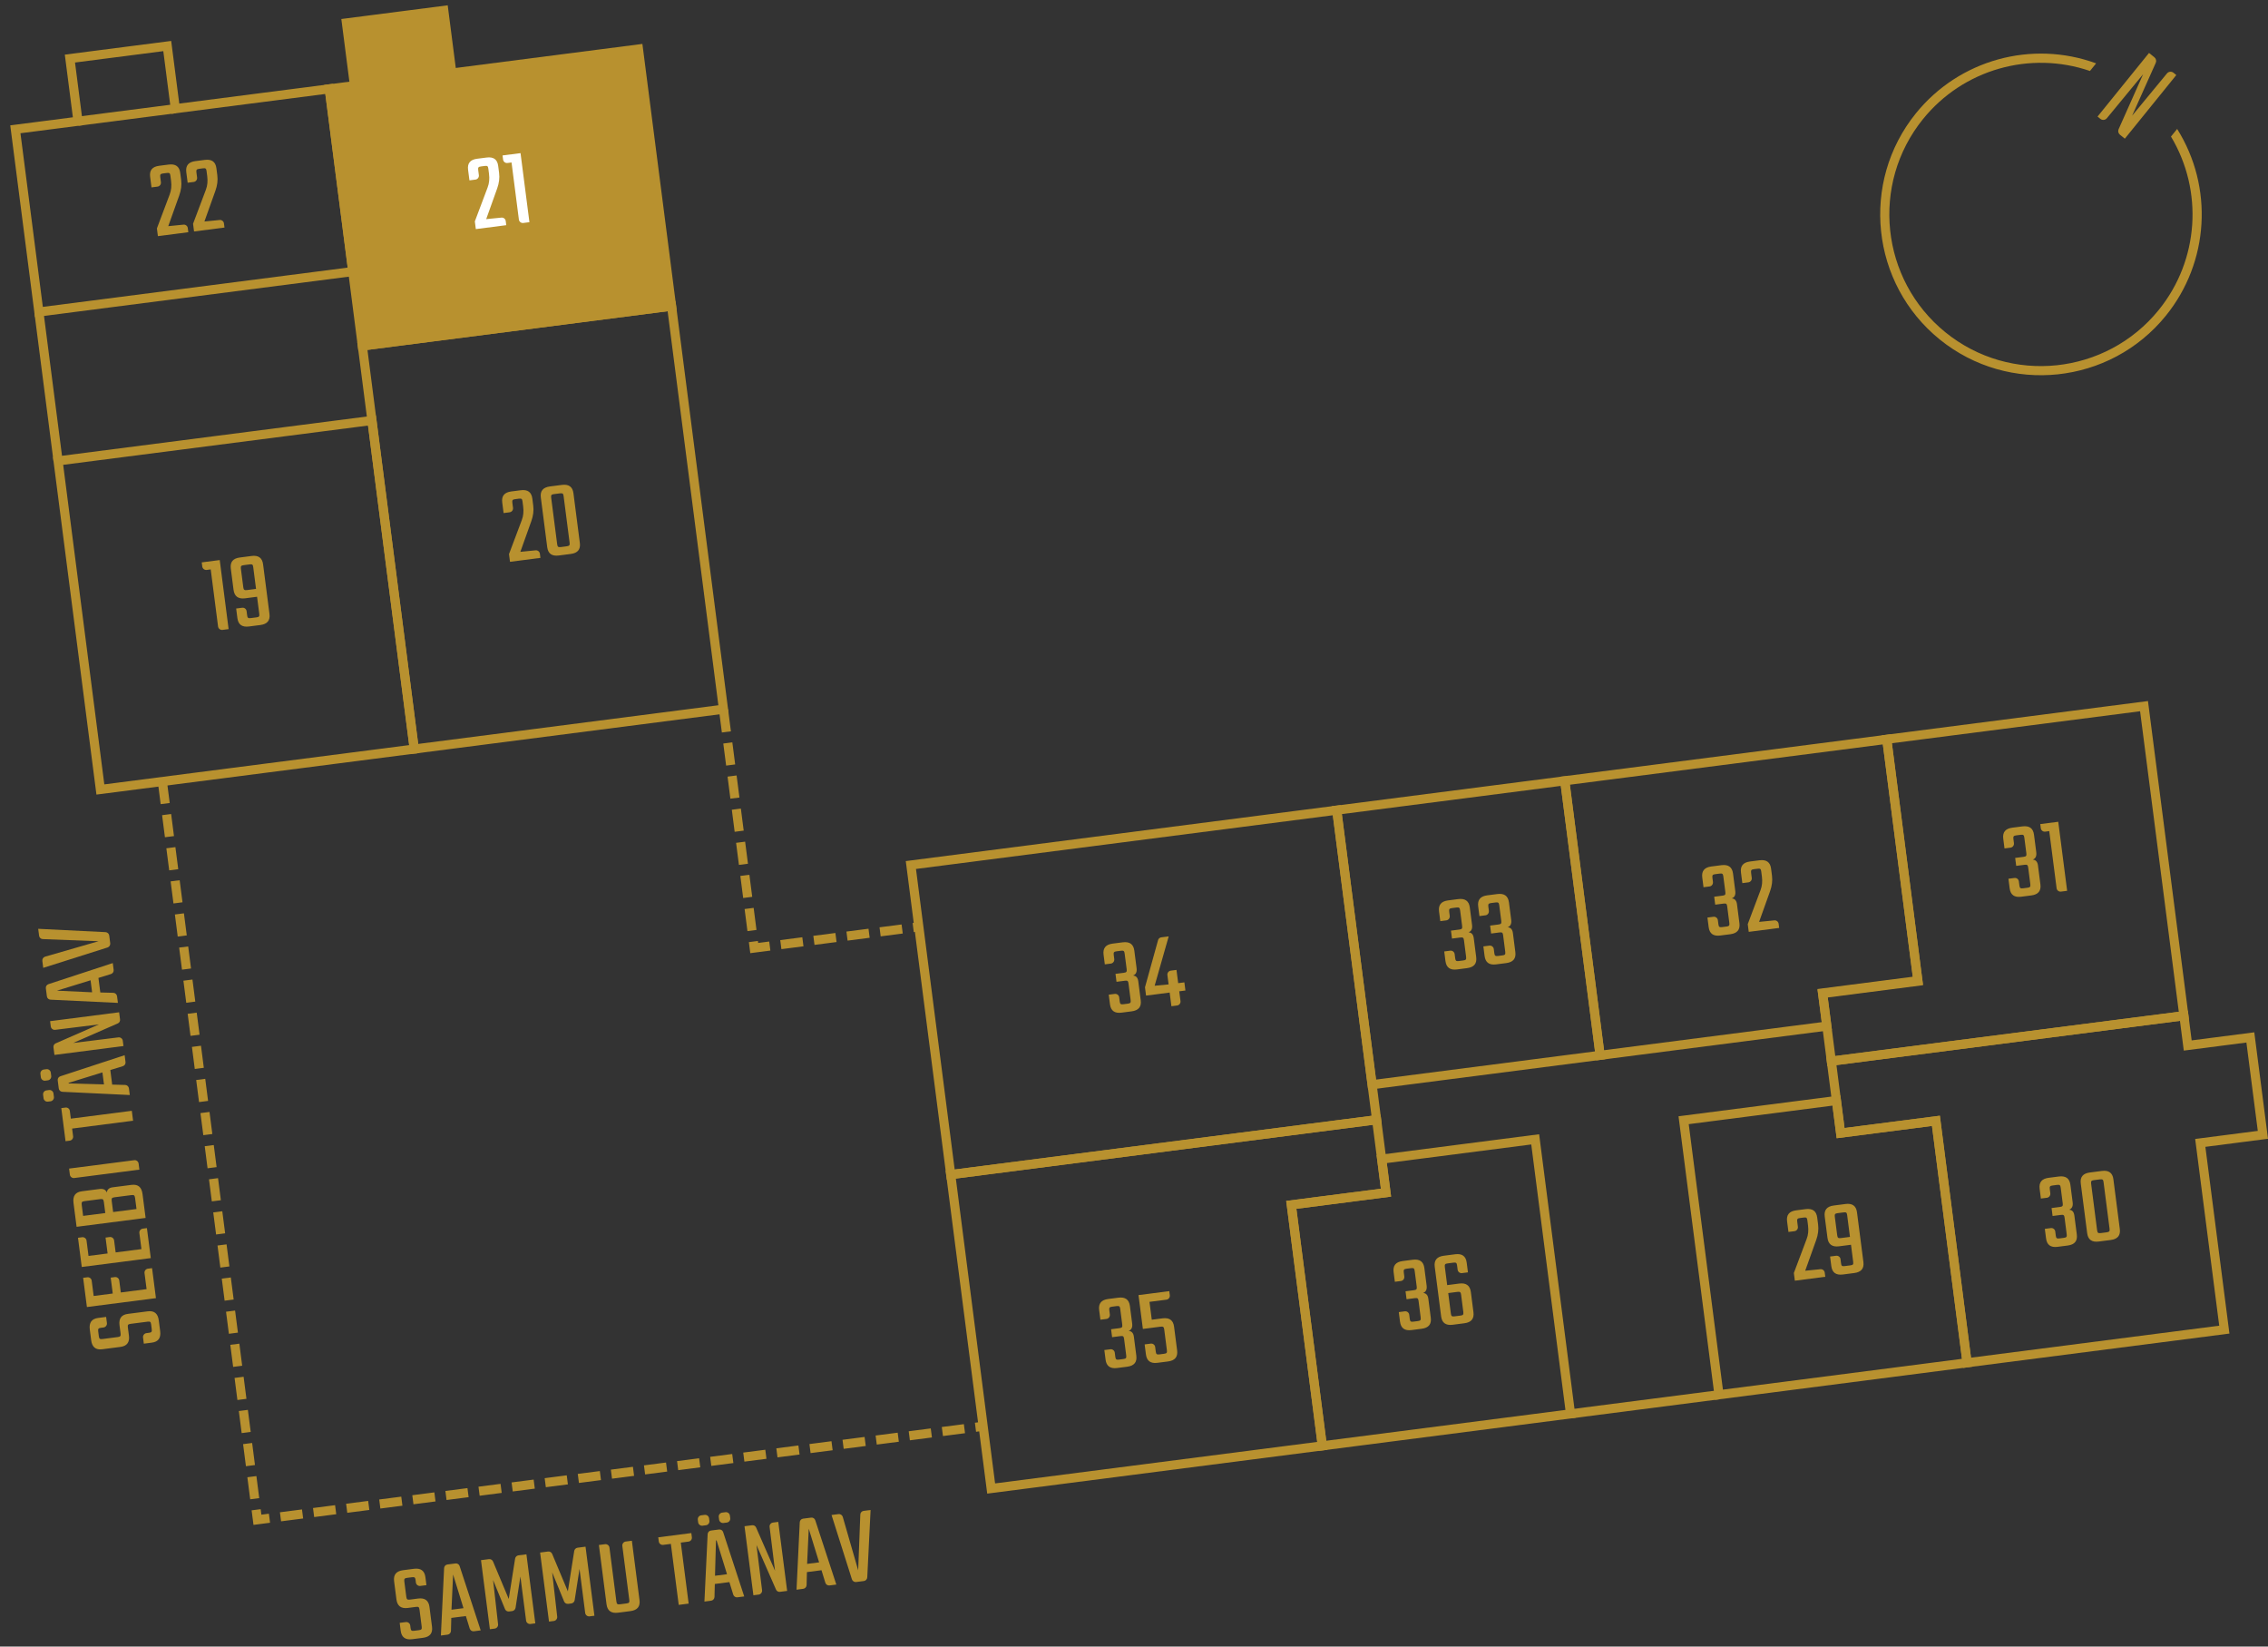 <?xml version="1.0" encoding="utf-8"?>
<svg id="Layer_2" viewBox="0 0 203.911 148" xmlns="http://www.w3.org/2000/svg">
  <rect x="0" y="0" width="203.911" height="148" fill="#333333" stroke="none"/>
  <g id="_24a-21">
    <rect width="203" height="148" fill="none" stroke-width="0"/>
    <rect width="203" height="148" fill="none" stroke-width="0"/>
    <path d="M195.668,6.744l-4.629,5.72-.441-.357c-.147-.119-.194-.324-.119-.492l2.204-4.943-3.259,3.953c-.141.175-.407.203-.582.061l-.257-.208,4.629-5.72.488.395c.147.119.194.324.119.492l-2.124,4.75,3.132-3.796c.142-.175.407-.203.582-.061,0,0,.257.208.257.208Z" fill="#b8912f" stroke-width="0"/>
    <path d="M195.742,11.59l-.554.684c2.933,4.899,2.512,11.123-1.095,15.58-4.729,5.845-13.332,6.752-19.176,2.022s-6.752-13.332-2.022-19.176c3.607-4.457,9.606-6.168,15.009-4.321l.554-.684c-5.802-2.12-12.313-.317-16.202,4.488-5.014,6.197-4.052,15.318,2.144,20.332,6.197,5.014,15.318,4.052,20.332-2.144,3.888-4.805,4.294-11.549,1.01-16.782Z" fill="#b8912f" stroke-width="0"/>
    <polygon points="196.349 91.297 164.652 95.38 163.904 89.576 163.904 89.576 163.862 89.252 172.432 88.148 169.637 66.451 192.765 63.471 194.927 80.256 196.055 89.011 196.349 91.297" fill="none" stroke="#b8912f" stroke-miterlimit="10" stroke-width=".82"/>
    <polygon points="199.984 119.513 176.855 122.492 174.054 100.745 165.485 101.849 164.652 95.38 196.349 91.297 196.694 93.974 202.324 93.248 203.452 102.003 197.822 102.729 199.984 119.513" fill="none" stroke="#b8912f" stroke-miterlimit="10" stroke-width=".82"/>
    <polygon points="176.855 122.492 154.55 125.365 151.371 100.69 165.107 98.92 165.485 101.849 174.054 100.745 176.855 122.492" fill="none" stroke="#b8912f" stroke-miterlimit="10" stroke-width=".82"/>
    <polygon points="141.204 127.084 118.887 129.959 116.097 108.298 124.612 107.201 124.224 104.188 138.026 102.41 141.204 127.084" fill="none" stroke="#b8912f" stroke-miterlimit="10" stroke-width=".82"/>
    <polygon points="118.887 129.959 89.113 133.794 87.775 123.404 85.479 105.579 123.767 100.647 124.612 107.201 116.097 108.298 118.887 129.959" fill="none" stroke="#b8912f" stroke-miterlimit="10" stroke-width=".82"/>
    <polygon points="31.717 24.408 3.497 28.043 1.381 11.622 7.011 10.897 6.286 5.265 15.037 4.138 15.763 9.77 29.602 7.987 31.717 24.408" fill="none" stroke="#b8912f" stroke-miterlimit="10" stroke-width=".82"/>
    <polygon points="60.379 27.515 32.578 31.096 29.602 7.987 31.872 7.695 31.147 2.063 39.898 .936 40.624 6.567 57.402 4.406 60.379 27.515" fill="#b8912f" stroke="#b8912f" stroke-miterlimit="10" stroke-width=".82"/>
    <rect x="83.529" y="75.172" width="38.605" height="28.056" transform="translate(-10.553 13.868) rotate(-7.34)" fill="none" stroke="#b8912f" stroke-miterlimit="10" stroke-width=".82"/>
    <polygon points="164.246 92.23 143.863 94.856 140.684 70.18 169.637 66.451 172.438 88.199 163.869 89.303 164.246 92.23" fill="none" stroke="#b8912f" stroke-miterlimit="10" stroke-width=".82"/>
    <rect x="121.688" y="71.399" width="20.67" height="24.879" transform="translate(-9.629 17.554) rotate(-7.34)" fill="none" stroke="#b8912f" stroke-miterlimit="10" stroke-width=".82"/>
    <rect x="34.797" y="29.156" width="28.03" height="36.53" transform="translate(-5.658 6.625) rotate(-7.34)" fill="none" stroke="#b8912f" stroke-miterlimit="10" stroke-width=".82"/>
    <polygon points="25.85 38.77 25.85 38.77 5.221 41.427 9.025 70.962 24.046 69.027 37.245 67.327 33.441 37.792 25.85 38.77" fill="none" stroke="#b8912f" stroke-miterlimit="10" stroke-width=".82"/>
    <line x1="141.204" y1="127.084" x2="154.55" y2="125.365" fill="none" stroke="#b8912f" stroke-miterlimit="10" stroke-width=".82"/>
    <line x1="5.221" y1="41.427" x2="3.497" y2="28.043" fill="none" stroke="#b8912f" stroke-miterlimit="10" stroke-width=".82"/>
    <line x1="31.872" y1="7.695" x2="40.624" y2="6.567" fill="none" stroke="#b8912f" stroke-miterlimit="10" stroke-width=".82"/>
    <line x1="15.763" y1="9.77" x2="7.011" y2="10.897" fill="none" stroke="#b8912f" stroke-miterlimit="10" stroke-width=".82"/>
    <path d="M181.068,75.798c.024.189-.114.368-.302.393l-.545.07-.112-.872c-.075-.585.194-.912.81-.992l.911-.117c.625-.08.969.168,1.044.753l.202,1.566c.044.347-.058.571-.317.665.275.025.428.196.471.524l.219,1.704c.076.585-.193.913-.818.993l-.912.117c-.615.08-.958-.169-1.034-.754l-.11-.862.545-.07c.188-.024.367.114.391.302l.049.377c.031.238.096.281.334.25l.387-.05c.238-.03.292-.088.261-.326l-.191-1.486c-.03-.238-.097-.28-.335-.25l-.744.096-.092-.714.744-.096c.238-.03.291-.087.261-.325l-.182-1.407c-.03-.237-.097-.28-.335-.25l-.387.05c-.238.031-.29.089-.26.326l.05.386Z" fill="#b8912f" stroke-width="0"/>
    <path d="M185.053,73.865l.8,6.206-.557.071c-.188.024-.367-.114-.391-.302l-.662-5.136-.367.048c-.188.023-.366-.114-.391-.303l-.049-.377,1.616-.208Z" fill="#b8912f" stroke-width="0"/>
    <path d="M154.007,79.285c.024.189-.114.368-.302.393l-.546.07-.112-.872c-.075-.585.195-.913.81-.992l.912-.117c.624-.081.969.168,1.044.753l.202,1.566c.044.347-.058.571-.317.664.275.026.428.197.471.525l.219,1.704c.076.585-.195.912-.818.993l-.912.117c-.615.079-.959-.169-1.035-.754l-.11-.862.546-.07c.188-.024.367.114.391.302l.049.377c.031.238.096.28.334.25l.387-.05c.238-.031.291-.088.26-.326l-.191-1.486c-.03-.238-.096-.281-.334-.25l-.744.096-.092-.714.744-.096c.238-.031.29-.087.26-.325l-.182-1.407c-.03-.237-.096-.281-.334-.25l-.387.05c-.238.03-.29.089-.26.326l.05.386Z" fill="#b8912f" stroke-width="0"/>
    <path d="M157.497,78.917c.024.188-.114.367-.302.392l-.545.07-.123-.951c-.075-.585.194-.913.81-.992l.853-.109c.624-.081.969.168,1.044.753l.081.625c.06.466-.002.926-.172,1.401l-.986,2.757,1.363-.135c.188-.024.368.114.393.302l.049.377-2.736.353-.09-.693,1.148-3.051c.144-.371.182-.778.125-1.225l-.06-.456c-.03-.237-.087-.282-.335-.25l-.316.041c-.238.03-.291.089-.261.326l.061.466Z" fill="#b8912f" stroke-width="0"/>
    <path d="M130.341,82.334c.024.189-.113.367-.302.392l-.545.07-.112-.872c-.075-.585.194-.912.81-.991l.911-.118c.625-.08.969.168,1.044.753l.202,1.566c.044.347-.058.571-.316.665.274.025.427.196.469.524l.22,1.704c.076.585-.194.913-.819.993l-.91.118c-.615.079-.959-.17-1.035-.755l-.11-.862.545-.07c.188-.024.367.115.392.303l.048.377c.031.238.097.28.335.249l.386-.05c.238-.03.292-.088.261-.326l-.191-1.486c-.03-.238-.097-.28-.335-.25l-.743.096-.092-.714.743-.096c.238-.03.291-.087.261-.325l-.182-1.407c-.03-.237-.097-.28-.335-.25l-.386.05c-.238.031-.291.09-.261.327l.05.386Z" fill="#b8912f" stroke-width="0"/>
    <path d="M133.86,81.879c.024.189-.113.368-.302.393l-.545.07-.112-.872c-.075-.585.194-.913.81-.992l.911-.117c.625-.08.97.168,1.045.753l.202,1.566c.044.347-.058.571-.317.664.275.026.428.197.471.525l.219,1.704c.076.585-.195.913-.82.993l-.91.117c-.615.079-.959-.169-1.035-.754l-.11-.862.545-.07c.188-.024.367.114.392.302l.048.377c.031.238.097.28.335.25l.387-.05c.238-.03.291-.088.26-.326l-.191-1.486c-.03-.238-.096-.28-.334-.25l-.744.096-.092-.714.744-.096c.238-.03.29-.087.26-.325l-.182-1.407c-.03-.237-.096-.28-.334-.25l-.387.05c-.238.03-.291.089-.261.326l.05.386Z" fill="#b8912f" stroke-width="0"/>
    <path d="M126.257,114.75c.025.188-.114.367-.302.392l-.546.07-.112-.873c-.075-.585.195-.911.811-.99l.911-.118c.625-.08.969.167,1.044.752l.202,1.566c.045.347-.058.571-.317.666.275.024.429.196.471.523l.22,1.704c.075.585-.194.913-.819.993l-.911.118c-.615.079-.96-.17-1.035-.755l-.111-.861.546-.07c.188-.024.367.114.392.303l.048.377c.031.238.096.279.334.248l.387-.05c.238-.03.292-.087.261-.325l-.191-1.487c-.03-.238-.097-.279-.335-.249l-.744.096-.092-.714.744-.096c.238-.03.292-.088.261-.326l-.182-1.407c-.03-.237-.096-.28-.334-.25l-.387.05c-.238.031-.291.09-.26.327l.049.387Z" fill="#b8912f" stroke-width="0"/>
    <path d="M130.115,115.512l1.09-.141c.614-.079.961.179,1.036.763l.234,1.813c.075.585-.196.913-.811.992l-1.051.136c-.624.08-.969-.169-1.044-.754l-.575-4.46c-.075-.585.195-.911.819-.991l1.021-.132c.614-.079.959.168,1.034.753l.112.873-.536.069c-.188.024-.367-.114-.391-.303l-.051-.387c-.03-.237-.095-.281-.333-.25l-.506.065c-.237.03-.291.089-.261.326l.21,1.626ZM131.364,116.369c-.029-.228-.097-.279-.334-.249l-.823.106.237,1.844c.031.238.097.279.334.249l.526-.068c.237-.03.291-.087.26-.325l-.2-1.557Z" fill="#b8912f" stroke-width="0"/>
    <path d="M161.644,110.271c.024.188-.114.367-.302.392l-.546.07-.123-.951c-.075-.585.195-.912.81-.991l.853-.109c.625-.081.969.167,1.044.752l.081.625c.06.466-.002.927-.172,1.402l-.986,2.757,1.364-.136c.188-.023.367.115.392.303l.049.377-2.736.353-.09-.693,1.149-3.051c.144-.371.183-.779.125-1.226l-.059-.456c-.031-.237-.088-.281-.336-.25l-.316.041c-.238.03-.291.089-.26.326l.06.466Z" fill="#b8912f" stroke-width="0"/>
    <path d="M165.915,108.22c.624-.081.969.167,1.044.752l.575,4.46c.075.585-.195.912-.819.993l-1.021.132c-.624.08-.97-.169-1.045-.754l-.111-.861.546-.069c.188-.024.367.113.392.302l.048.377c.031.238.087.28.334.249l.506-.065c.238-.031.282-.086.251-.324l-.196-1.527-1.08.139c-.615.08-.96-.178-1.035-.763l-.247-1.913c-.075-.585.194-.911.81-.991l1.051-.135ZM166.326,111.179l-.251-1.952c-.031-.237-.087-.282-.325-.251l-.525.067c-.237.031-.291.089-.261.326l.215,1.666c.029.228.097.279.334.248l.813-.104Z" fill="#b8912f" stroke-width="0"/>
    <path d="M184.339,107.267c.025.188-.113.368-.302.393l-.545.07-.112-.873c-.075-.585.194-.912.81-.991l.912-.117c.624-.08.969.167,1.044.752l.202,1.566c.045.347-.058.571-.317.665.275.025.429.197.471.524l.22,1.704c.075.585-.195.913-.819.993l-.912.117c-.615.079-.959-.169-1.034-.754l-.111-.861.545-.07c.188-.024.367.113.392.302l.048.377c.031.238.097.279.335.249l.387-.05c.238-.03.291-.087.26-.325l-.191-1.487c-.03-.238-.096-.279-.334-.249l-.744.096-.092-.714.744-.096c.238-.03.291-.088.26-.326l-.182-1.407c-.03-.237-.095-.28-.333-.25l-.387.05c-.238.03-.292.089-.261.326l.049.387Z" fill="#b8912f" stroke-width="0"/>
    <path d="M190.587,110.462c.075.585-.194.913-.809.992l-1.081.139c-.625.081-.969-.168-1.044-.753l-.575-4.46c-.075-.585.194-.911.819-.992l1.081-.139c.614-.079.958.168,1.033.753l.575,4.46ZM189.128,106.257c-.015-.119-.045-.194-.09-.229-.044-.025-.125-.035-.244-.021l-.535.069c-.228.029-.281.088-.25.325l.538,4.184c.016.119.046.195.089.22.035.035.117.046.235.03l.535-.069c.119-.015.196-.046.23-.09.036-.034.046-.116.03-.235l-.539-4.184Z" fill="#b8912f" stroke-width="0"/>
    <path d="M100.18,86.218c.024.189-.114.368-.302.393l-.546.07-.112-.872c-.075-.585.195-.913.811-.992l.911-.117c.625-.08.969.168,1.044.753l.202,1.566c.044.347-.058.571-.317.664.275.026.428.197.47.525l.22,1.704c.076.585-.194.913-.819.993l-.91.117c-.615.079-.96-.169-1.036-.754l-.11-.862.546-.07c.188-.024.367.114.392.302l.048.377c.031.238.096.28.334.25l.387-.05c.238-.03.292-.088.261-.326l-.191-1.486c-.03-.238-.097-.28-.335-.25l-.744.096-.092-.714.744-.096c.238-.03.291-.087.261-.325l-.182-1.407c-.03-.237-.097-.28-.335-.25l-.387.05c-.238.03-.29.089-.26.326l.05.386Z" fill="#b8912f" stroke-width="0"/>
    <path d="M106.485,88.299l.094.733-.556.071.114.883c.024.188-.114.367-.302.392l-.516.066-.158-1.229-2.122.273-.096-.744,1.177-4.243c.033-.135.152-.231.291-.249l.664-.085-1.264,4.437,1.256-.122-.109-.843c-.023-.188.113-.368.303-.393l.515-.066.153,1.19.556-.071Z" fill="#b8912f" stroke-width="0"/>
    <path d="M99.784,118.16c.023.188-.115.368-.303.393l-.546.069-.112-.873c-.075-.585.195-.911.81-.99l.912-.117c.624-.081.969.167,1.044.752l.202,1.566c.045.347-.058.571-.317.665.275.025.429.197.471.524l.22,1.704c.075.585-.195.912-.819.993l-.912.117c-.614.079-.959-.17-1.034-.755l-.111-.861.546-.069c.188-.024.367.113.392.302l.048.377c.031.238.096.279.334.249l.387-.05c.238-.031.291-.088.26-.326l-.191-1.487c-.03-.238-.096-.279-.334-.248l-.744.096-.092-.714.744-.096c.238-.031.291-.089.26-.327l-.182-1.407c-.03-.237-.095-.28-.333-.249l-.387.05c-.238.03-.291.089-.261.326l.051.387Z" fill="#b8912f" stroke-width="0"/>
    <path d="M103.552,118.622l.963-.124c.623-.081.968.167,1.043.752l.275,2.131c.075.585-.196.912-.819.993l-.952.122c-.614.079-.959-.169-1.034-.754l-.116-.901.555-.071c.188-.024.368.114.392.302l.054.417c.031.238.096.279.334.249l.406-.053c.238-.03.291-.087.26-.325l-.238-1.854c-.031-.237-.097-.289-.335-.259l-1.586.204-.393-3.043,2.766-.356.049.376c.024.189-.114.367-.302.392l-1.526.197.206,1.606Z" fill="#b8912f" stroke-width="0"/>
    <path d="M19.755,50.341l.799,6.205-.556.072c-.188.023-.367-.114-.392-.303l-.661-5.135-.366.047c-.188.024-.368-.113-.393-.303l-.048-.376,1.616-.208Z" fill="#b8912f" stroke-width="0"/>
    <path d="M22.61,49.973c.623-.08.969.168,1.044.753l.574,4.46c.075.585-.196.912-.819.993l-1.022.131c-.623.081-.969-.167-1.044-.752l-.111-.862.546-.07c.188-.024.367.114.392.302l.049.377c.03.238.087.281.334.249l.506-.064c.238-.031.28-.087.25-.325l-.197-1.526-1.078.14c-.615.079-.962-.179-1.037-.764l-.246-1.913c-.075-.585.195-.912.811-.991l1.051-.136ZM23.02,52.933l-.252-1.952c-.03-.237-.086-.281-.324-.251l-.525.068c-.238.03-.29.088-.26.325l.215,1.666c.029.228.096.279.334.249l.812-.105Z" fill="#b8912f" stroke-width="0"/>
    <path d="M46.124,45.654c.024.189-.113.367-.302.392l-.545.07-.122-.951c-.075-.585.194-.912.81-.991l.853-.11c.625-.08.969.168,1.044.753l.08.625c.061.466-.002.926-.172,1.402l-.985,2.757,1.364-.136c.188-.023.367.114.392.303l.048.377-2.736.352-.089-.693,1.148-3.051c.144-.371.183-.778.125-1.225l-.059-.456c-.03-.237-.088-.281-.336-.249l-.316.041c-.238.03-.291.088-.261.325l.06.466Z" fill="#b8912f" stroke-width="0"/>
    <path d="M52.133,48.8c.075.584-.195.912-.809.99l-1.081.14c-.625.081-.969-.167-1.044-.753l-.574-4.46c-.075-.585.194-.912.819-.993l1.081-.139c.613-.079.958.169,1.033.754l.574,4.461ZM50.674,44.594c-.016-.119-.044-.195-.089-.229-.044-.025-.126-.035-.245-.02l-.535.068c-.229.029-.28.088-.25.325l.539,4.183c.015.119.045.196.088.221.035.035.118.045.236.03l.535-.069c.119-.016.195-.046.23-.09.036-.035.044-.117.029-.236l-.539-4.183Z" fill="#b8912f" stroke-width="0"/>
    <path d="M43.054,15.75c.024.188-.114.367-.302.392l-.545.069-.123-.951c-.075-.585.194-.912.81-.991l.853-.109c.624-.081.969.167,1.044.752l.081.625c.06.466-.002.927-.172,1.402l-.986,2.757,1.363-.135c.188-.024.367.114.392.302l.049.377-2.736.353-.09-.693,1.15-3.051c.143-.371.182-.779.124-1.226l-.059-.456c-.031-.237-.087-.281-.335-.249l-.317.041c-.238.03-.291.088-.26.325l.06.467Z" fill="#fff" stroke-width="0"/>
    <path d="M46.8,13.765l.8,6.206-.556.071c-.188.024-.367-.114-.392-.303l-.661-5.135-.367.047c-.188.024-.367-.113-.392-.302l-.049-.377,1.616-.208Z" fill="#fff" stroke-width="0"/>
    <path d="M14.468,16.382c.024.188-.113.367-.302.391l-.545.07-.123-.951c-.075-.585.194-.912.81-.991l.853-.109c.625-.081.969.167,1.044.752l.081.625c.06.466-.002.927-.172,1.402l-.986,2.757,1.364-.135c.188-.024.367.114.392.302l.049.377-2.736.353-.09-.694,1.149-3.05c.143-.371.183-.779.125-1.226l-.059-.456c-.031-.237-.088-.281-.336-.249l-.316.04c-.238.031-.292.089-.261.326l.06.467Z" fill="#b8912f" stroke-width="0"/>
    <path d="M17.72,15.963c.024.188-.114.367-.302.391l-.546.07-.123-.951c-.075-.585.195-.912.811-.991l.852-.109c.625-.081.97.167,1.045.752l.081.625c.06.466-.002.927-.173,1.402l-.985,2.757,1.363-.135c.188-.024.367.114.392.302l.049.377-2.736.353-.09-.693,1.15-3.051c.143-.371.182-.779.124-1.226l-.059-.456c-.031-.237-.087-.281-.335-.249l-.317.041c-.238.03-.291.088-.26.325l.06.467Z" fill="#b8912f" stroke-width="0"/>
    <polyline points="65.053 63.803 67.811 85.215 82.61 83.308" fill="none" stroke="#b8912f" stroke-dasharray="0 0 2 1" stroke-miterlimit="10" stroke-width=".82"/>
    <polyline points="14.597 70.244 23.145 136.604 88.393 128.199" fill="none" stroke="#b8912f" stroke-dasharray="0 0 2 1" stroke-miterlimit="10" stroke-width=".82"/>
    <path d="M11.747,118.994c-.237.031-.28.086-.25.323l.095.734c.078.604-.182.939-.766,1.015l-1.636.211c-.585.075-.913-.194-.992-.81l-.125-.972c-.079-.613.17-.958.755-1.033l.714-.092.071.555c.024.188-.114.368-.302.393l-.229.029c-.237.03-.281.096-.25.334l.054.417c.03.236.089.29.326.26l1.378-.178c.237-.03.28-.098.25-.334l-.094-.724c-.077-.605.169-.95.754-1.025l1.784-.229c.585-.075.913.195.993.819l.124.962c.079.614-.17.96-.755,1.035l-.714.092-.071-.556c-.024-.188.114-.368.303-.393l.228-.029c.238-.03.281-.096.25-.334l-.054-.417c-.03-.237-.087-.279-.325-.249l-1.517.195Z" fill="#b8912f" stroke-width="0"/>
    <path d="M13.18,115.875l-.187-1.447c-.024-.188.114-.368.302-.393l.377-.048.348,2.696-6.206.799-.339-2.626.377-.048c.189-.024.367.113.392.302l.178,1.378,1.716-.221-.185-1.428.376-.049c.188-.024.368.114.393.302l.14,1.081,2.319-.299Z" fill="#b8912f" stroke-width="0"/>
    <path d="M12.717,112.275l-.187-1.448c-.024-.188.114-.367.302-.392l.377-.048.348,2.696-6.206.799-.339-2.627.377-.048c.189-.024.367.114.392.302l.178,1.379,1.716-.221-.185-1.428.376-.049c.188-.024.368.113.393.302l.14,1.081,2.319-.299Z" fill="#b8912f" stroke-width="0"/>
    <path d="M6.886,110.272l-.277-2.15c-.081-.625.168-.97.753-1.045l1.576-.203c.347-.044.571.058.665.317.035-.276.207-.43.524-.471l1.694-.218c.585-.075.912.195.993.82l.277,2.15-6.206.799ZM7.596,107.963c-.119.016-.195.047-.23.091-.025.044-.035.124-.02.243l.128.992,1.993-.256-.128-.992c-.016-.119-.045-.195-.09-.23-.035-.035-.117-.045-.236-.03l-1.417.183ZM10.292,107.617c-.118.016-.194.046-.229.09-.025.044-.034.125-.019.244l.128.992,2.101-.271-.128-.992c-.016-.119-.045-.195-.09-.23-.034-.035-.117-.045-.235-.03l-1.527.197Z" fill="#b8912f" stroke-width="0"/>
    <path d="M6.211,105.037l5.859-.754c.188-.024.367.112.392.302l.07.545-5.859.755c-.188.023-.367-.114-.392-.303l-.07-.545Z" fill="#b8912f" stroke-width="0"/>
    <path d="M5.511,99.602l.377-.048c.189-.024.366.103.392.302l.089.693,5.482-.706.115.892-5.482.706.09.694c.023.188-.113.368-.303.393l-.377.048-.383-2.974Z" fill="#b8912f" stroke-width="0"/>
    <path d="M4.065,97.136c-.188.023-.367-.114-.392-.303l-.039-.308c-.024-.188.113-.366.302-.391l.238-.031c.188-.024.367.114.392.302l.039.309c.024.188-.114.367-.302.391l-.238.031ZM4.307,99.02c-.188.024-.367-.115-.391-.303l-.041-.318c-.024-.188.113-.366.302-.391l.238-.031c.188-.024.367.114.392.302l.041.318c.023.188-.115.367-.303.392l-.238.031ZM9.918,96.18l.168,1.309,1.173.031c.173.008.311.141.333.31l.076.595-6.054-.289c-.172-.007-.31-.132-.331-.3l-.093-.724c-.022-.169.079-.323.244-.374l5.772-1.892.079.614c.021.169-.079.321-.244.374l-1.124.346ZM9.348,97.473l-.139-1.08-3.024.934c-.021.002-.018.022-.017.032s.003.019.024.027l3.155.087Z" fill="#b8912f" stroke-width="0"/>
    <path d="M4.504,91.787l6.206-.799.083.645c.02.148-.062.3-.206.358l-4.006,1.755,4.067-.502c.188-.024.367.113.392.302l.061.476-6.206.799-.088-.684c-.02-.149.062-.301.206-.359l3.883-1.699-3.938.488c-.188.023-.367-.115-.392-.303l-.062-.477Z" fill="#b8912f" stroke-width="0"/>
    <path d="M8.85,87.9l.169,1.308,1.173.031c.173.008.311.141.332.31l.077.595-6.054-.289c-.173-.007-.31-.132-.331-.3l-.094-.724c-.021-.169.08-.323.245-.374l5.772-1.892.079.614c.021.169-.08.321-.245.374l-1.124.347ZM8.282,89.192l-.14-1.08-3.023.934,3.163.146Z" fill="#b8912f" stroke-width="0"/>
    <path d="M3.434,83.486l6.055.299c.173.008.312.142.333.31l.088.684c.021.169-.078.333-.243.385l-5.78,1.832-.08-.624c-.023-.179.088-.334.253-.385l4.8-1.385-5.003-.191c-.172.001-.319-.131-.341-.299l-.081-.625Z" fill="#b8912f" stroke-width="0"/>
    <path d="M37.717,144.685c-.031-.237-.087-.281-.324-.25l-.734.095c-.604.077-.939-.182-1.015-.766l-.211-1.636c-.075-.585.194-.913.81-.992l.972-.125c.614-.079.958.17,1.033.754l.092.715-.555.07c-.188.025-.367-.113-.392-.301l-.029-.229c-.03-.238-.097-.281-.335-.25l-.416.053c-.237.031-.291.09-.261.327l.178,1.378c.03.237.098.28.335.25l.724-.094c.605-.078.949.169,1.024.754l.229,1.784c.075.585-.194.912-.819.993l-.962.123c-.614.08-.959-.169-1.034-.754l-.092-.714.555-.071c.189-.024.368.114.393.303l.029.228c.03.238.097.28.335.25l.416-.054c.237-.031.28-.087.25-.325l-.195-1.517Z" fill="#b8912f" stroke-width="0"/>
    <path d="M41.884,145.257l-1.309.168-.031,1.173c-.007.173-.141.312-.31.333l-.595.076.289-6.053c.007-.173.132-.311.3-.332l.724-.093c.169-.022.323.079.374.245l1.892,5.771-.614.08c-.168.021-.321-.08-.374-.245l-.346-1.124ZM40.591,144.688l1.08-.139-.934-3.024-.146,3.163Z" fill="#b8912f" stroke-width="0"/>
    <path d="M44.044,146.441l-.799-6.207.714-.092c.159-.021.311.071.37.215l1.411,3.366.571-3.622c.021-.153.146-.28.304-.301l.714-.092.799,6.205-.437.057c-.188.024-.367-.114-.391-.302l-.512-3.966-.434,2.807c-.021.154-.146.281-.305.301l-.277.037c-.158.02-.312-.07-.369-.215l-1.072-2.613.449,3.974c.024.188-.112.367-.302.392l-.436.057Z" fill="#b8912f" stroke-width="0"/>
    <path d="M49.359,145.755l-.799-6.206.714-.092c.159-.021.311.071.37.214l1.411,3.367.571-3.622c.021-.153.146-.28.304-.302l.714-.092.799,6.207-.437.056c-.188.024-.367-.114-.392-.302l-.51-3.966-.436,2.807c-.02.155-.145.281-.303.302l-.277.035c-.16.021-.312-.07-.371-.215l-1.072-2.612.451,3.974c.023.188-.113.367-.303.392l-.436.056Z" fill="#b8912f" stroke-width="0"/>
    <path d="M56.81,138.487l.687,5.333c.075.585-.194.912-.819.993l-1.101.142c-.623.08-.969-.168-1.044-.753l-.687-5.333.556-.071c.188-.024.368.114.393.302l.624,4.848c.03.238.096.28.334.25l.564-.073c.248-.032.291-.088.261-.326l-.625-4.848c-.023-.188.114-.367.303-.392l.555-.071Z" fill="#b8912f" stroke-width="0"/>
    <path d="M62.156,137.798l.048.377c.024.189-.104.365-.302.391l-.693.09.706,5.482-.893.115-.706-5.482-.694.09c-.188.023-.367-.113-.392-.303l-.048-.377,2.974-.383Z" fill="#b8912f" stroke-width="0"/>
    <path d="M62.738,136.595c-.023-.188.114-.367.303-.391l.317-.041c.188-.024.366.113.391.302l.031.238c.024.188-.114.367-.302.392l-.318.041c-.188.023-.367-.115-.391-.303l-.031-.238ZM65.577,142.206l-1.309.168-.03,1.173c-.008.173-.142.311-.31.332l-.595.077.289-6.054c.008-.172.131-.31.3-.331l.724-.093c.168-.022.322.079.374.244l1.891,5.772-.613.079c-.169.021-.322-.08-.374-.244l-.347-1.124ZM64.284,141.636l1.08-.139-.933-3.024c-.002-.021-.022-.019-.032-.017-.01.001-.02.002-.028.024l-.087,3.155ZM64.622,136.353c-.024-.188.114-.367.303-.392l.307-.04c.188-.023.366.114.391.303l.031.238c.024.188-.114.367-.302.391l-.307.04c-.189.024-.367-.114-.392-.302l-.031-.238Z" fill="#b8912f" stroke-width="0"/>
    <path d="M69.972,136.792l.799,6.206-.646.083c-.147.02-.299-.062-.357-.206l-1.756-4.006.504,4.067c.023.188-.114.366-.304.392l-.476.061-.799-6.206.685-.088c.148-.019.3.062.358.206l1.7,3.883-.487-3.939c-.024-.188.113-.366.302-.391l.477-.062Z" fill="#b8912f" stroke-width="0"/>
    <path d="M73.858,141.138l-1.309.169-.03,1.173c-.008.172-.142.311-.31.332l-.595.076.289-6.053c.008-.173.131-.31.3-.332l.724-.093c.168-.021.322.079.374.245l1.891,5.772-.613.079c-.169.021-.322-.08-.375-.245l-.346-1.124ZM72.565,140.57l1.08-.14-.933-3.024-.147,3.164Z" fill="#b8912f" stroke-width="0"/>
    <path d="M78.273,135.722l-.299,6.055c-.008.173-.142.311-.31.333l-.685.088c-.168.021-.332-.078-.385-.243l-1.832-5.78.625-.081c.178-.022.333.089.385.254l1.385,4.799.191-5.002c-.001-.172.13-.319.299-.342l.625-.08Z" fill="#b8912f" stroke-width="0"/>
  </g>
</svg>